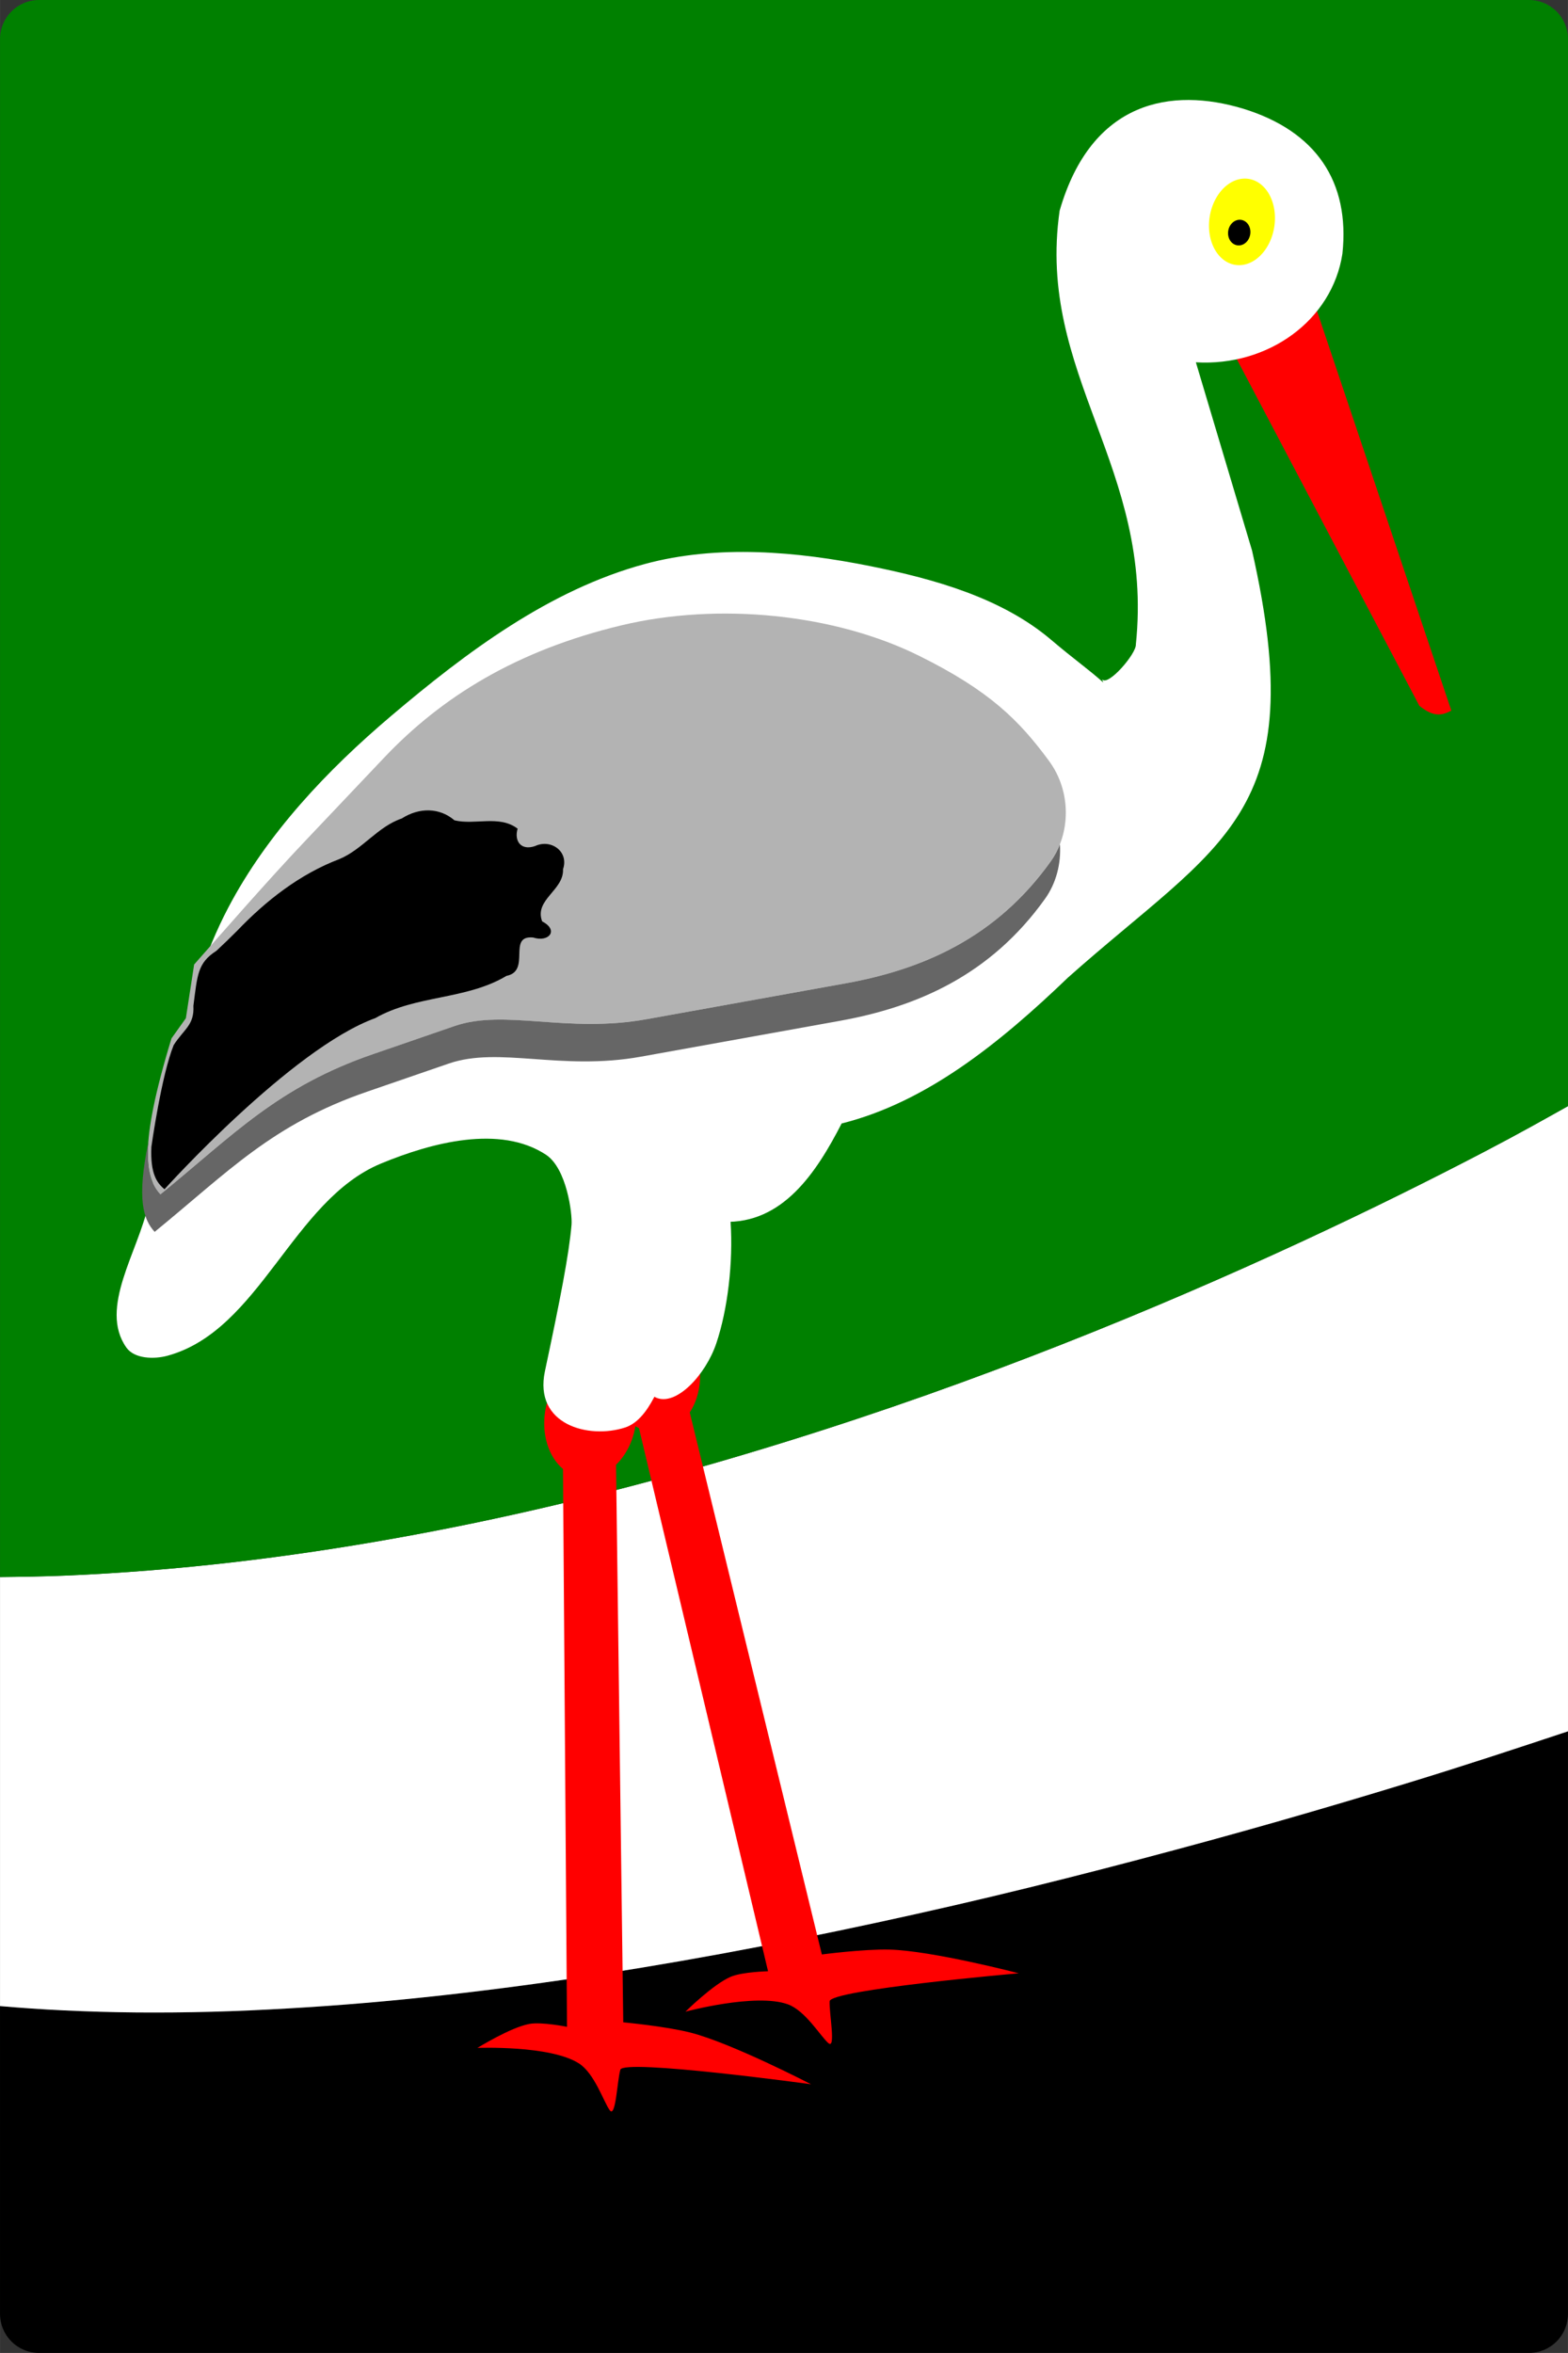 <?xml version="1.0" encoding="UTF-8"?>
<svg width="99.995mm" height="149.99mm" version="1.1" viewBox="0 0 354.31 531.47" xmlns="http://www.w3.org/2000/svg">
<rect x="0" y="0" width="354.31" height="531.47" fill="#333333" stroke="none"/>
<g transform="translate(-205.7 -246.63)">
<path d="m205.7 699.75v69.5c0 4.907 3.936 8.844 8.844 8.844h336.62c4.907 0 8.844-3.936 8.844-8.844v-131.56c-11.322 3.751-22.769 7.561-36.688 11.812-9.175 2.803-18.858 5.682-28.938 8.562s-20.571 5.748-31.375 8.594-21.931 5.674-33.281 8.375c-11.35 2.701-22.907 5.275-34.625 7.719-11.718 2.444-23.594 4.737-35.5 6.812-11.906 2.075-23.865 3.936-35.781 5.531-11.916 1.596-23.784 2.933-35.531 3.938-5.874 0.502-11.702 0.916-17.5 1.25s-11.55 0.599-17.25 0.75c-5.7 0.151-11.358 0.202-16.938 0.156-5.58-0.045-11.094-0.213-16.531-0.469-4.865-0.229-9.641-0.561-14.375-0.969z"/>
<path d="m205.7 699.75c4.734 0.408 9.51 0.74 14.375 0.969 5.437 0.256 10.952 0.423 16.531 0.469 5.58 0.045 11.238-5e-3 16.938-0.156 5.7-0.151 11.452-0.416 17.25-0.75s11.626-0.748 17.5-1.25c11.747-1.005 23.615-2.342 35.531-3.938 11.916-1.596 23.875-3.456 35.781-5.531 11.906-2.075 23.782-4.369 35.5-6.812 11.718-2.444 23.275-5.018 34.625-7.719 11.35-2.701 22.477-5.529 33.281-8.375s21.296-5.714 31.375-8.594 19.762-5.76 28.938-8.562c13.918-4.252 25.366-8.061 36.688-11.812v-141.22c-5.578 3.113-10.858 6.111-19.031 10.375-5.792 3.022-12.195 6.283-19.156 9.719s-14.482 7.038-22.5 10.75-16.538 7.523-25.5 11.375-18.361 7.739-28.156 11.594c-9.796 3.855-19.983 7.686-30.5 11.406-10.517 3.721-21.374 7.332-32.5 10.781-11.126 3.45-22.533 6.739-34.156 9.781s-23.459 5.846-35.469 8.344c-6.005 1.249-12.045 2.413-18.125 3.5-6.08 1.087-12.202 2.092-18.344 3s-12.311 1.726-18.5 2.438-12.402 1.314-18.625 1.812-12.445 0.888-18.688 1.156c-5.015 0.216-10.043 0.287-15.062 0.344v96.906z" fill="#fff"/>
<path d="m205.7 602.85c5.019-0.057 10.048-0.128 15.062-0.344 6.242-0.268 12.465-0.658 18.688-1.156s12.436-1.101 18.625-1.812 12.358-1.53 18.5-2.438 12.264-1.913 18.344-3c6.08-1.087 12.12-2.251 18.125-3.5 12.01-2.497 23.845-5.302 35.469-8.344s23.03-6.332 34.156-9.781c11.126-3.45 21.983-7.061 32.5-10.781 10.517-3.721 20.704-7.552 30.5-11.406 9.796-3.855 19.194-7.742 28.156-11.594s17.482-7.663 25.5-11.375 15.539-7.314 22.5-10.75 13.364-6.697 19.156-9.719c8.173-4.264 13.453-7.262 19.031-10.375v-241c0-4.907-3.936-8.844-8.844-8.844h-336.62c-4.907 0-8.844 3.936-8.844 8.844v347.38z" fill="#008000"/>
<g transform="translate(87.67 146.32)">
<path d="m445.98 260.82-30.472-90.619c-8.055 1.372-14.261 4.877-18.013 11.216l41.251 78.3c3.417 2.806 5.369 2.06 7.233 1.103z" fill="#f00"/>
<path d="m253.45 407.39c5.642 0.86 9.316 7.511 8.186 14.859-0.563 3.656-2.205 6.785-4.407 8.911l1.632 125.94s9.479 0.868 15.165 2.312c9.32 2.366 27.267 11.673 27.267 11.673s-42.373-5.797-43.09-3.283c-0.717 2.513-1.03 10.997-2.397 9.149-1.367-1.847-3.404-8.298-6.969-10.577-6.498-4.154-22.931-3.495-22.931-3.495s7.505-4.654 11.75-5.421c2.791-0.504 8.496 0.652 8.496 0.652l-0.906-126c-3.163-2.648-4.863-7.631-4.041-12.975 1.131-7.348 6.604-12.605 12.246-11.745z" fill="#f00"/>
<path d="m264.87 397c5.692-0.409 10.766 5.263 11.313 12.678 0.272 3.689-0.627 7.103-2.296 9.663l29.851 122.43s9.433-1.25 15.3-1.1c9.615 0.246 29.197 5.351 29.197 5.351s-42.602 3.719-42.737 6.328c-0.135 2.609 1.464 10.95-0.283 9.451-1.747-1.499-5.18-7.338-9.166-8.772-7.266-2.613-23.135 1.663-23.135 1.663s6.271-6.198 10.236-7.885c2.607-1.109 8.427-1.244 8.427-1.244l-29.158-122.65c-3.678-1.883-6.453-6.365-6.85-11.757-0.547-7.415 3.608-13.751 9.3-14.16z" fill="#f00"/>
<path d="m398.95 124.86c16.447 5.064 24.16 16.473 22.417 32.773-2.314 15.038-16.769 25.482-33.109 24.513l12.694 42.533c13.57 59.928-6.974 65.637-41.584 96.427-15.604 14.98-32.102 28.196-51.16 32.97-5.696 11.075-13.326 22.709-26.716 22.203-9.755 13.694-11.717 43.036-22.193 46.459-8.284 2.706-20.707-0.639-18.135-12.719 3.453-16.218 5.436-26.37 6.012-33.079 0.206-2.403-1.071-12.717-5.787-15.814-10.385-6.82-25.802-2.756-37.286 2.003-20.023 8.297-27.305 37.698-48.229 43.405-3.048 0.831-7.488 0.717-9.3-1.858-6.29-8.938 2.723-21.657 4.974-32.323 4.779-22.637 7.282-46.532 18.06-67.033 8.804-16.748 22.347-31.053 36.821-43.315 16.97-14.377 35.771-28.479 57.3-34.302 16.414-4.44 34.379-2.857 51.057 0.502 14.409 2.902 29.623 7.153 40.795 16.647 5.219 4.434 8.227 6.474 11.756 9.614-0.192-0.467-0.302-0.754-0.237-0.679 1.363 1.554 7.688-5.811 7.592-7.883 4.172-40.077-22.545-60.953-17.221-98.008 7.213-24.956 25.324-27.914 41.478-23.035z" fill="#fff"/>
<path d="m391.36 149.38a7.386 9.829 8.856 0 0 14.603 2.226 7.386 9.829 8.856 1 0-14.603-2.226z" fill="#ff0"/>
<path d="m395.56 152.51a2.515 2.908 8.995 0 0 4.972 0.758 2.515 2.908 8.995 1 0-4.972-0.758z"/>
<path d="m325.74 248.45c15.918 7.897 22.553 14.533 29.325 23.724 5.117 6.946 4.891 16.378 0.389 22.683-12.384 17.339-29.003 24.442-46.434 27.58l-44.888 8.08c-18.097 3.257-31.998-2.352-43.401 1.568l-18.433 6.336c-21.546 7.406-31.418 18.115-48.033 31.668-3.344-3.643-5.067-10.427 2.513-35.237l3.25-4.556 1.865-12.13c5.856-6.613 16.455-18.796 25.011-27.82l17.946-18.925c13.034-13.745 29.92-24.203 53.574-29.861 22.027-5.269 48.224-2.582 67.315 6.891z" fill="#b3b3b3"/>
<path d="m171.61 310.55c6.537-6.831 14.166-12.8 23.103-16.195 5.275-2.208 8.622-7.313 14.107-9.177 3.958-2.529 8.543-2.469 11.9 0.422 4.696 1.124 10.139-1.264 14.272 1.887-0.823 2.741 0.725 5.038 3.933 3.93 3.635-1.702 7.692 1.254 6.328 5.226 0.214 4.788-6.561 6.852-4.719 11.785 3.872 1.998 1.487 4.799-2.034 3.641-5.943-0.571-0.377 7.566-6.03 8.665-9.063 5.443-20.454 4.292-29.633 9.536-19.043 6.916-47.64 38.66-47.64 38.66-1.752-1.456-3.224-3.546-2.964-9.565 0 0 2.27-16.206 5.045-23.003 2.303-3.615 4.69-4.476 4.45-8.869 0.905-6.894 0.892-9.66 5.198-12.416 1.591-1.478 3.153-2.986 4.682-4.526z"/>
<path d="m357.54 291.02c0.286 4.423-0.883 8.822-3.358 12.287-12.384 17.339-29.013 24.456-46.443 27.594l-44.908 8.087c-18.097 3.257-31.988-2.373-43.39 1.547l-18.407 6.337c-21.546 7.406-31.447 18.128-48.062 31.681-2.539-2.766-4.112-7.358-1.419-20.261-0.512 6.686 0.841 9.742 2.722 11.792 16.614-13.553 26.516-24.275 48.062-31.681l18.407-6.337c11.402-3.92 25.293 1.711 43.39-1.547l44.908-8.087c17.43-3.138 34.06-10.255 46.443-27.594 0.844-1.182 1.518-2.453 2.054-3.818z" fill="#666"/>
<path d="m275.12 356.56c9.803 4.872 9.926 31.886 4.755 47.211-2.398 7.106-9.126 14.334-13.7 12.177-8.812-4.155-11.886-25.625-8.449-39.884 2.415-10.021 11.242-22.562 17.394-19.504z" fill="#fff"/>
</g>
</g>
</svg>
